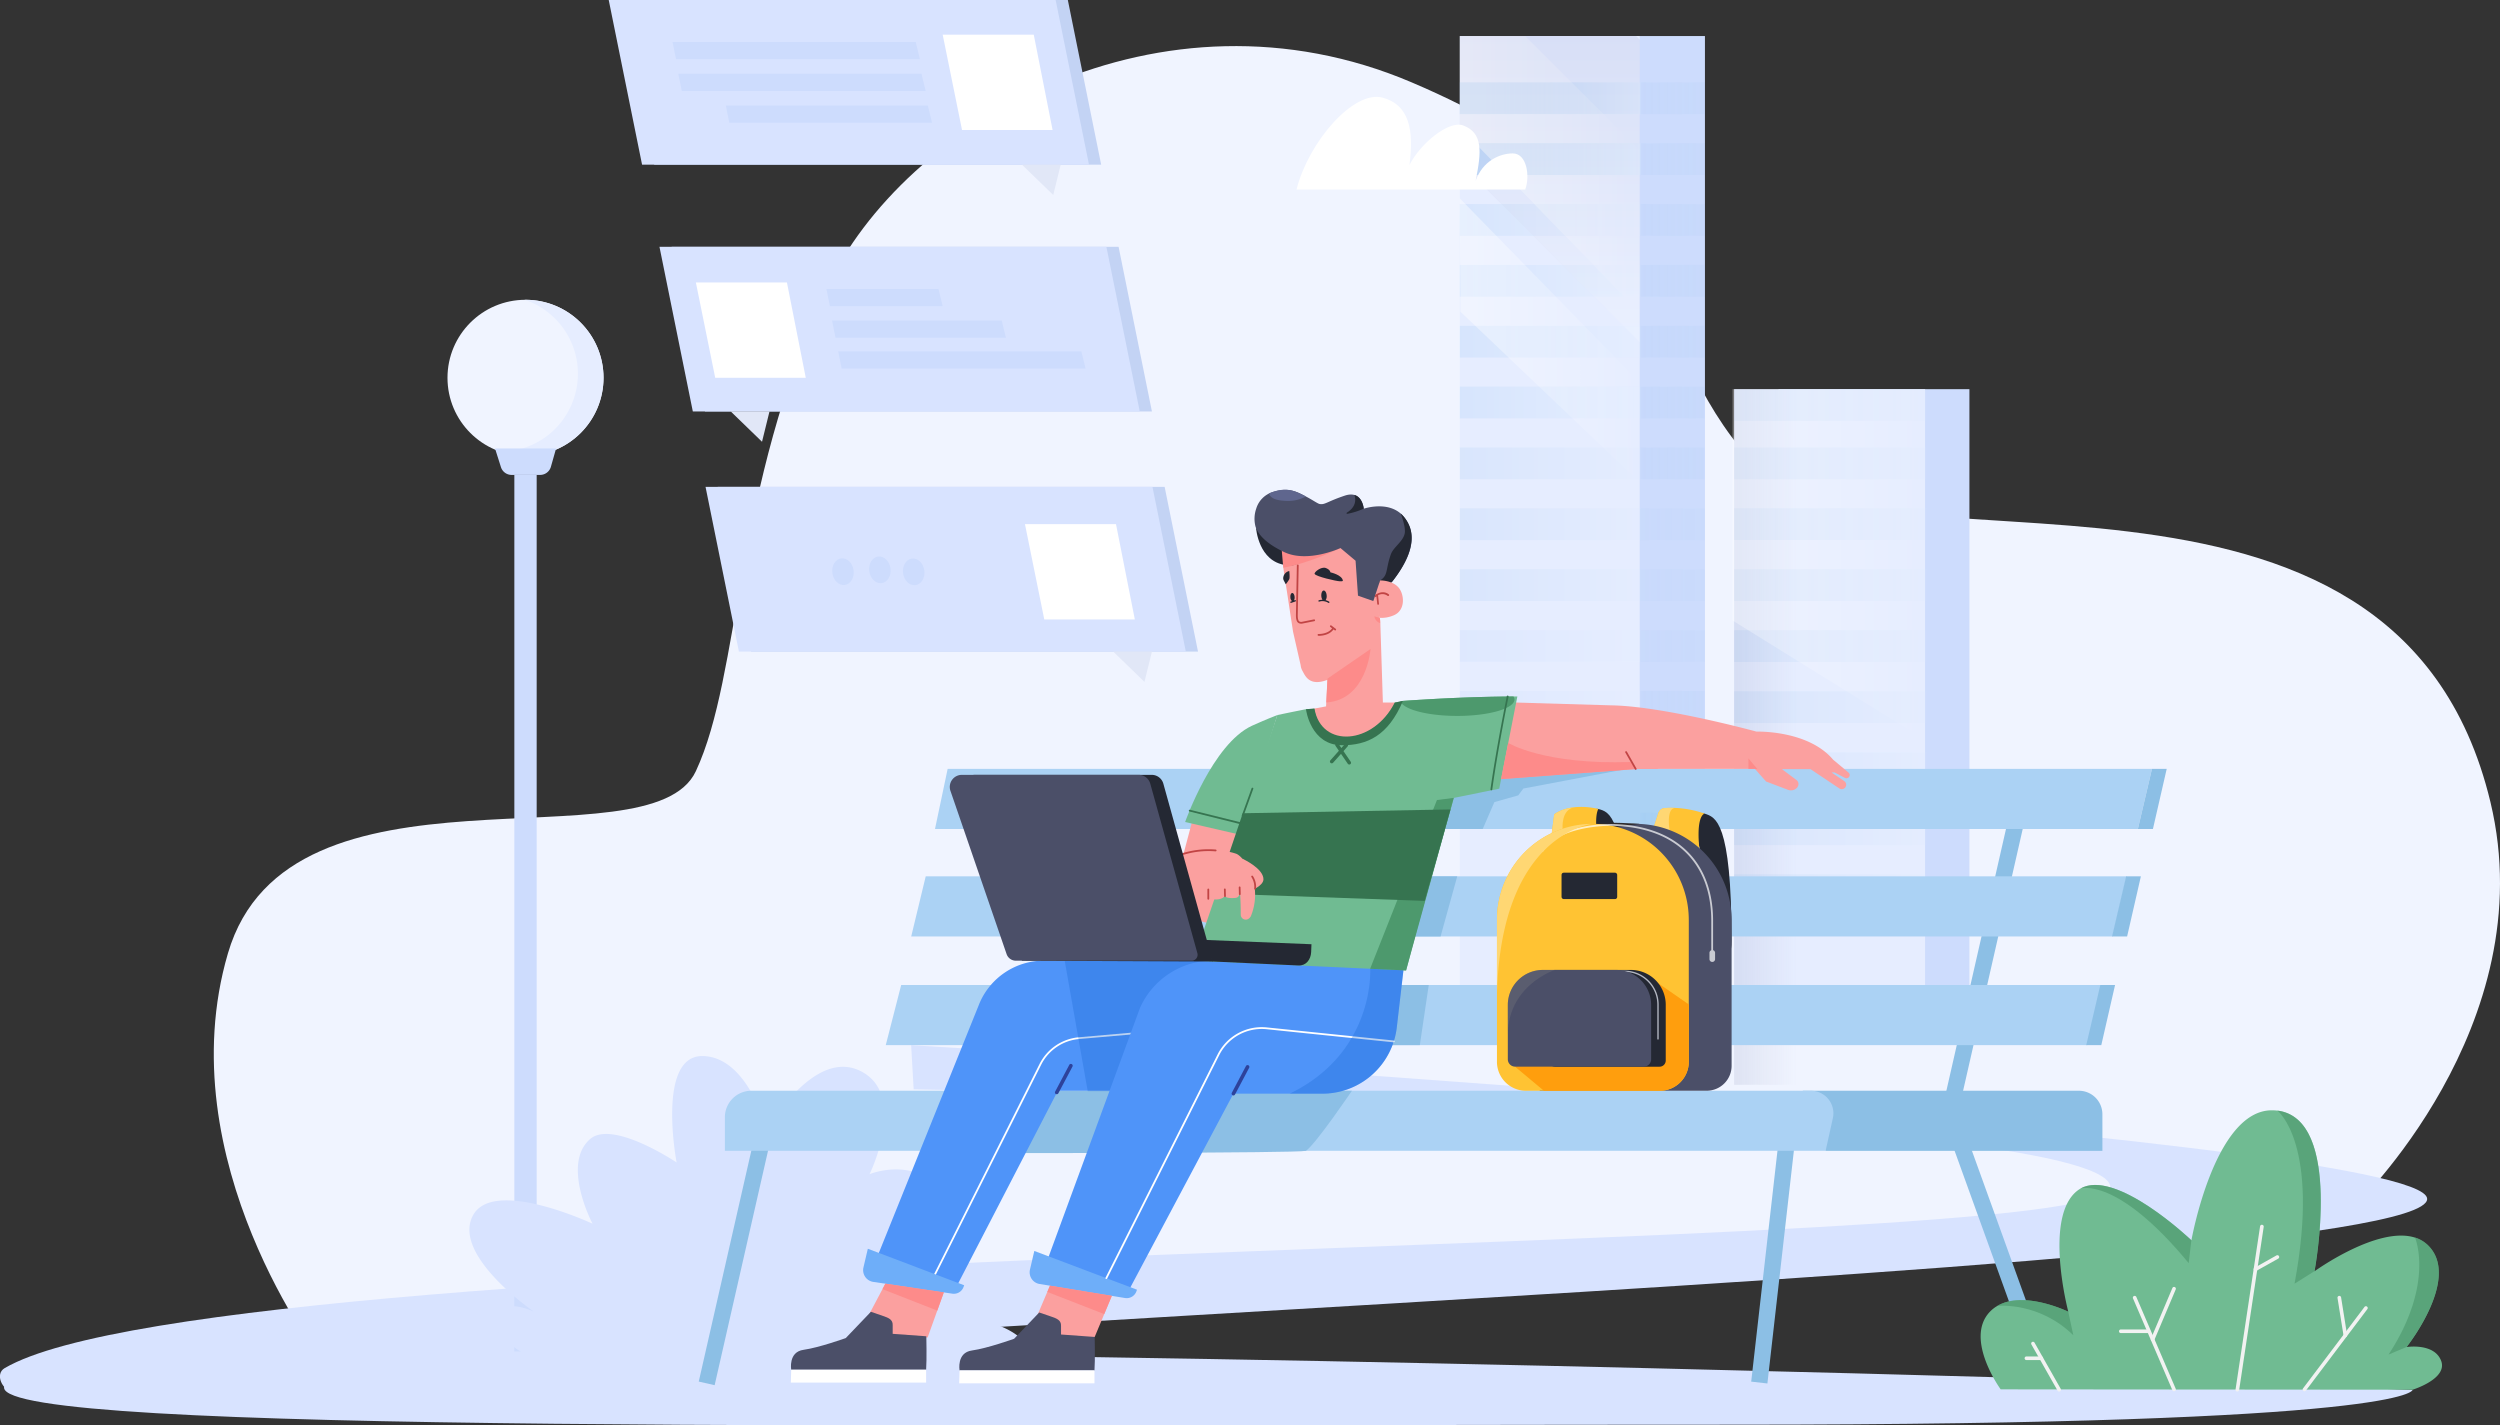 <svg xmlns="http://www.w3.org/2000/svg" xmlns:xlink="http://www.w3.org/1999/xlink" viewBox="0 0 1380.14 786.95">
  <rect x="0" y="0" width="1380.14" height="786.95" fill="#333333" stroke="none"/>
  <defs>
    <style>
      .cls-1 {
        isolation: isolate;
      }

      .cls-2 {
        fill: none;
        stroke: #b3b3b3;
        stroke-miterlimit: 10;
        stroke-width: 9px;
      }

      .cls-3, .cls-73 {
        fill: #f0f4ff;
      }

      .cls-4 {
        fill: #d8e3ff;
      }

      .cls-5 {
        fill: #cddcfd;
      }

      .cls-6 {
        fill: #e6edff;
      }

      .cls-10, .cls-11, .cls-12, .cls-13, .cls-14, .cls-15, .cls-16, .cls-17, .cls-18, .cls-19, .cls-20, .cls-67, .cls-7, .cls-8, .cls-9 {
        opacity: 0.4;
      }

      .cls-7 {
        fill: url(#linear-gradient);
      }

      .cls-10, .cls-11, .cls-12, .cls-13, .cls-14, .cls-18, .cls-19, .cls-67, .cls-8, .cls-9 {
        fill-opacity: 0.18;
      }

      .cls-8 {
        fill: url(#linear-gradient-2);
      }

      .cls-9 {
        fill: url(#linear-gradient-3);
      }

      .cls-10 {
        fill: url(#linear-gradient-4);
      }

      .cls-11 {
        fill: url(#linear-gradient-5);
      }

      .cls-12 {
        fill: url(#linear-gradient-6);
      }

      .cls-13 {
        fill: url(#linear-gradient-7);
      }

      .cls-14 {
        fill: url(#linear-gradient-8);
      }

      .cls-15, .cls-16, .cls-17 {
        fill-opacity: 0.11;
      }

      .cls-15 {
        fill: url(#linear-gradient-9);
      }

      .cls-16 {
        fill: url(#linear-gradient-10);
      }

      .cls-17 {
        fill: url(#linear-gradient-11);
      }

      .cls-18 {
        fill: url(#linear-gradient-12);
      }

      .cls-19 {
        fill: url(#linear-gradient-13);
      }

      .cls-20 {
        fill: url(#linear-gradient-14);
      }

      .cls-21, .cls-22, .cls-23, .cls-24 {
        opacity: 0.15;
      }

      .cls-21 {
        fill: url(#linear-gradient-15);
      }

      .cls-22 {
        fill: url(#linear-gradient-16);
      }

      .cls-23 {
        fill: url(#linear-gradient-17);
      }

      .cls-24 {
        fill: url(#linear-gradient-18);
      }

      .cls-25, .cls-26, .cls-27, .cls-31, .cls-32, .cls-33, .cls-34, .cls-35, .cls-36, .cls-38, .cls-39, .cls-40 {
        opacity: 0.12;
      }

      .cls-25 {
        fill: url(#linear-gradient-19);
      }

      .cls-26 {
        fill: url(#linear-gradient-20);
      }

      .cls-27 {
        fill: url(#linear-gradient-21);
      }

      .cls-28, .cls-29 {
        opacity: 0.08;
      }

      .cls-28 {
        fill: url(#linear-gradient-22);
      }

      .cls-29 {
        fill: url(#linear-gradient-23);
      }

      .cls-30 {
        opacity: 0.22;
        fill: url(#linear-gradient-24);
      }

      .cls-31 {
        fill: url(#linear-gradient-25);
      }

      .cls-32 {
        fill: url(#linear-gradient-26);
      }

      .cls-33 {
        fill: url(#linear-gradient-27);
      }

      .cls-34 {
        fill: url(#linear-gradient-28);
      }

      .cls-35 {
        fill: url(#linear-gradient-29);
      }

      .cls-36 {
        fill: url(#linear-gradient-30);
      }

      .cls-37 {
        opacity: 0.11;
        fill: url(#linear-gradient-31);
      }

      .cls-38 {
        fill: url(#linear-gradient-32);
      }

      .cls-39 {
        fill: url(#linear-gradient-33);
      }

      .cls-40 {
        fill: url(#linear-gradient-34);
      }

      .cls-41 {
        opacity: 0.57;
      }

      .cls-41, .cls-42, .cls-44, .cls-45, .cls-46 {
        mix-blend-mode: overlay;
      }

      .cls-42 {
        fill: url(#linear-gradient-35);
      }

      .cls-43 {
        opacity: 0.14;
        fill: url(#linear-gradient-36);
      }

      .cls-44 {
        opacity: 0.42;
      }

      .cls-45 {
        fill: url(#linear-gradient-37);
      }

      .cls-46 {
        opacity: 0.32;
        fill: url(#linear-gradient-38);
      }

      .cls-47, .cls-72 {
        fill: #fff;
      }

      .cls-48 {
        fill: #c3d3f4;
      }

      .cls-49 {
        fill: #e1e7f7;
      }

      .cls-50 {
        fill: #8cbfe5;
      }

      .cls-51 {
        fill: #fd8b8a;
      }

      .cls-52 {
        fill: #abd2f4;
      }

      .cls-53 {
        fill: #fba09f;
      }

      .cls-54 {
        fill: #4f94f9;
      }

      .cls-55 {
        fill: #1766cf;
        mix-blend-mode: multiply;
      }

      .cls-55, .cls-74 {
        opacity: 0.29;
      }

      .cls-56 {
        fill: #2d429b;
      }

      .cls-57 {
        fill: #4b4f68;
      }

      .cls-58 {
        fill: #70bb92;
      }

      .cls-59 {
        fill: #367450;
      }

      .cls-60, .cls-65 {
        fill: #4d996d;
      }

      .cls-61 {
        fill: #242833;
      }

      .cls-62 {
        fill: #6eaef9;
      }

      .cls-63 {
        fill: #5f668e;
      }

      .cls-64 {
        fill: #c14444;
      }

      .cls-65 {
        opacity: 0.65;
      }

      .cls-66 {
        fill: #f2f2f2;
      }

      .cls-67 {
        fill: url(#linear-gradient-39);
      }

      .cls-68 {
        fill: #ffc333;
      }

      .cls-69 {
        fill: #ffd773;
      }

      .cls-70 {
        fill: #2d2a2c;
      }

      .cls-71 {
        fill: #ff9e0d;
      }

      .cls-72, .cls-73 {
        opacity: 0.7;
      }

      .cls-74 {
        fill: gray;
      }
    </style>
    <linearGradient id="linear-gradient" x1="805.91" y1="54.23" x2="905.57" y2="54.23" gradientUnits="userSpaceOnUse">
      <stop offset="0" stop-color="#7ab3ed"/>
      <stop offset="1" stop-color="#dcedff"/>
    </linearGradient>
    <linearGradient id="linear-gradient-2" x1="905.57" y1="54.23" x2="941.22" y2="54.23" gradientUnits="userSpaceOnUse">
      <stop offset="0" stop-color="#7ab3ed"/>
      <stop offset="1" stop-color="#3d92d8" stop-opacity="0.5"/>
    </linearGradient>
    <linearGradient id="linear-gradient-3" x1="905.57" y1="87.83" x2="941.22" y2="87.83" xlink:href="#linear-gradient-2"/>
    <linearGradient id="linear-gradient-4" x1="905.57" y1="121.43" x2="941.22" y2="121.43" xlink:href="#linear-gradient-2"/>
    <linearGradient id="linear-gradient-5" x1="905.57" y1="155.03" x2="941.22" y2="155.03" xlink:href="#linear-gradient-2"/>
    <linearGradient id="linear-gradient-6" x1="905.57" y1="188.63" x2="941.22" y2="188.63" xlink:href="#linear-gradient-2"/>
    <linearGradient id="linear-gradient-7" x1="905.57" y1="222.22" x2="941.22" y2="222.22" xlink:href="#linear-gradient-2"/>
    <linearGradient id="linear-gradient-8" x1="905.57" y1="255.82" x2="941.22" y2="255.82" xlink:href="#linear-gradient-2"/>
    <linearGradient id="linear-gradient-9" x1="905.57" y1="289.42" x2="941.22" y2="289.42" xlink:href="#linear-gradient-2"/>
    <linearGradient id="linear-gradient-10" x1="905.57" y1="323.02" x2="941.22" y2="323.02" xlink:href="#linear-gradient-2"/>
    <linearGradient id="linear-gradient-11" x1="905.57" y1="356.62" x2="941.22" y2="356.62" xlink:href="#linear-gradient-2"/>
    <linearGradient id="linear-gradient-12" x1="905.57" y1="390.22" x2="941.22" y2="390.22" xlink:href="#linear-gradient-2"/>
    <linearGradient id="linear-gradient-13" x1="905.57" y1="423.81" x2="941.22" y2="423.81" xlink:href="#linear-gradient-2"/>
    <linearGradient id="linear-gradient-14" x1="805.91" y1="87.83" x2="905.57" y2="87.83" xlink:href="#linear-gradient"/>
    <linearGradient id="linear-gradient-15" x1="805.91" y1="121.43" x2="905.57" y2="121.43" xlink:href="#linear-gradient"/>
    <linearGradient id="linear-gradient-16" x1="805.91" y1="155.03" x2="905.57" y2="155.03" xlink:href="#linear-gradient"/>
    <linearGradient id="linear-gradient-17" x1="805.91" y1="188.63" x2="905.57" y2="188.63" xlink:href="#linear-gradient"/>
    <linearGradient id="linear-gradient-18" x1="805.91" y1="222.22" x2="905.57" y2="222.22" xlink:href="#linear-gradient"/>
    <linearGradient id="linear-gradient-19" x1="805.91" y1="255.82" x2="905.57" y2="255.82" xlink:href="#linear-gradient"/>
    <linearGradient id="linear-gradient-20" x1="805.91" y1="289.42" x2="905.57" y2="289.42" xlink:href="#linear-gradient"/>
    <linearGradient id="linear-gradient-21" x1="805.91" y1="323.02" x2="905.57" y2="323.02" xlink:href="#linear-gradient"/>
    <linearGradient id="linear-gradient-22" x1="805.91" y1="356.62" x2="905.57" y2="356.62" xlink:href="#linear-gradient"/>
    <linearGradient id="linear-gradient-23" x1="805.91" y1="390.22" x2="905.57" y2="390.22" xlink:href="#linear-gradient"/>
    <linearGradient id="linear-gradient-24" x1="805.91" y1="423.81" x2="905.57" y2="423.81" xlink:href="#linear-gradient"/>
    <linearGradient id="linear-gradient-25" x1="957.34" y1="223.61" x2="1063.58" y2="223.61" xlink:href="#linear-gradient"/>
    <linearGradient id="linear-gradient-26" x1="957.34" y1="255.82" x2="1063.58" y2="255.82" xlink:href="#linear-gradient"/>
    <linearGradient id="linear-gradient-27" x1="957.34" y1="289.34" x2="1063.58" y2="289.34" xlink:href="#linear-gradient"/>
    <linearGradient id="linear-gradient-28" x1="957.34" y1="323.02" x2="1063.58" y2="323.02" xlink:href="#linear-gradient"/>
    <linearGradient id="linear-gradient-29" x1="957.34" y1="356.7" x2="1063.58" y2="356.7" xlink:href="#linear-gradient"/>
    <linearGradient id="linear-gradient-30" x1="957.34" y1="390.38" x2="1063.58" y2="390.38" xlink:href="#linear-gradient"/>
    <linearGradient id="linear-gradient-31" x1="957.34" y1="406.85" x2="991.9" y2="406.85" gradientUnits="userSpaceOnUse">
      <stop offset="0" stop-color="#535d91"/>
      <stop offset="1" stop-color="#535d91" stop-opacity="0"/>
    </linearGradient>
    <linearGradient id="linear-gradient-32" x1="957.34" y1="424.07" x2="1063.58" y2="424.07" xlink:href="#linear-gradient"/>
    <linearGradient id="linear-gradient-33" x1="957.34" y1="457.75" x2="1063.58" y2="457.75" xlink:href="#linear-gradient"/>
    <linearGradient id="linear-gradient-34" x1="957.34" y1="491.43" x2="1063.58" y2="491.43" xlink:href="#linear-gradient"/>
    <linearGradient id="linear-gradient-35" x1="805.91" y1="97.42" x2="907.54" y2="97.42" gradientUnits="userSpaceOnUse">
      <stop offset="0" stop-color="#fff"/>
      <stop offset="1" stop-color="#fff" stop-opacity="0"/>
    </linearGradient>
    <linearGradient id="linear-gradient-36" x1="855.55" y1="22.85" x2="855.55" y2="182.43" gradientUnits="userSpaceOnUse">
      <stop offset="0" stop-color="#838bc5"/>
      <stop offset="1" stop-color="#fff"/>
    </linearGradient>
    <linearGradient id="linear-gradient-37" x1="805.84" y1="188.08" x2="905.57" y2="188.08" xlink:href="#linear-gradient-35"/>
    <linearGradient id="linear-gradient-38" x1="956.46" y1="311.65" x2="1062.7" y2="311.65" xlink:href="#linear-gradient-35"/>
    <linearGradient id="linear-gradient-39" x1="905.57" y1="457.41" x2="941.22" y2="457.41" xlink:href="#linear-gradient-2"/>
  </defs>
  <title>Chat</title>
  <g class="cls-1">
    <g id="Слой_2" data-name="Слой 2">
      <g id="Chat">
        <g id="Background">
          <line class="cls-2" x1="615.39" y1="466.1" x2="580.95" y2="617.41"/>
          <path class="cls-3" d="M177.71,751.19S92.27,640.86,125.83,526.3,359,479.69,384.16,425.72s20.56-154.94,72.07-266.2c42.48-91.77,184.66-173,323.06-114.06,154.79,65.89,123.88,138.35,187.87,209.41s355.26-30.72,407.71,187.94c29.66,123.67-75.57,223.77-75.57,223.77Z"/>
          <path class="cls-4" d="M195.86,767.21c-3.06-30,1144.07-61.61,1144.07-105.34C1339.93,626.61,503,577,503,577l1.39,24.34s660.64,11.56,660.64,54.13c0,39.49-1039.15,27.69-1162.49,99.83-5.57,3.26-1.3,12.51,5.1,13.38C48.88,774.31,198.5,793,195.86,767.21Z"/>
          <rect class="cls-5" x="283.95" y="262.18" width="12.32" height="483.9"/>
          <rect class="cls-5" x="981.83" y="214.84" width="105.4" height="348.36"/>
          <path class="cls-4" d="M2.23,766c0,26,491.74,20.51,955.11,20.51,375.68,0,374.55-19.25,374.55-19.25S2.23,722.29,2.23,766Z"/>
          <rect class="cls-5" x="841.93" y="19.9" width="99.29" height="540.2"/>
          <rect class="cls-6" x="805.9" y="19.89" width="99.3" height="540.21"/>
          <rect class="cls-7" x="805.91" y="45.46" width="99.67" height="17.54"/>
          <rect class="cls-8" x="905.57" y="45.46" width="35.65" height="17.54"/>
          <rect class="cls-9" x="905.57" y="79.06" width="35.65" height="17.54"/>
          <rect class="cls-10" x="905.57" y="112.66" width="35.65" height="17.54"/>
          <rect class="cls-11" x="905.57" y="146.26" width="35.65" height="17.54"/>
          <rect class="cls-12" x="905.57" y="179.85" width="35.65" height="17.54"/>
          <rect class="cls-13" x="905.57" y="213.45" width="35.65" height="17.54"/>
          <rect class="cls-14" x="905.57" y="247.05" width="35.65" height="17.54"/>
          <rect class="cls-15" x="905.57" y="280.65" width="35.65" height="17.54"/>
          <rect class="cls-16" x="905.57" y="314.25" width="35.65" height="17.54"/>
          <rect class="cls-17" x="905.57" y="347.85" width="35.65" height="17.54"/>
          <rect class="cls-18" x="905.57" y="381.45" width="35.65" height="17.54"/>
          <rect class="cls-19" x="905.57" y="415.04" width="35.65" height="17.54"/>
          <rect class="cls-20" x="805.91" y="79.06" width="99.67" height="17.54"/>
          <rect class="cls-21" x="805.91" y="112.66" width="99.67" height="17.54"/>
          <rect class="cls-22" x="805.91" y="146.26" width="99.67" height="17.54"/>
          <rect class="cls-23" x="805.91" y="179.85" width="99.67" height="17.54"/>
          <rect class="cls-24" x="805.91" y="213.45" width="99.67" height="17.54"/>
          <rect class="cls-25" x="805.91" y="247.05" width="99.67" height="17.54"/>
          <rect class="cls-26" x="805.91" y="280.65" width="99.67" height="17.54"/>
          <rect class="cls-27" x="805.91" y="314.25" width="99.67" height="17.54"/>
          <rect class="cls-28" x="805.91" y="347.85" width="99.67" height="17.54"/>
          <rect class="cls-29" x="805.91" y="381.45" width="99.67" height="17.54"/>
          <rect class="cls-30" x="805.91" y="415.04" width="99.67" height="17.54"/>
          <rect class="cls-6" x="957.34" y="214.84" width="105.4" height="348.36"/>
          <rect class="cls-31" x="957.34" y="214.84" width="106.24" height="17.54"/>
          <rect class="cls-32" x="957.34" y="247.05" width="106.24" height="17.54"/>
          <rect class="cls-33" x="957.34" y="280.57" width="106.24" height="17.54"/>
          <rect class="cls-34" x="957.34" y="314.25" width="106.24" height="17.54"/>
          <rect class="cls-35" x="957.34" y="347.93" width="106.24" height="17.54"/>
          <rect class="cls-36" x="957.34" y="381.61" width="106.24" height="17.54"/>
          <rect class="cls-37" x="957.34" y="214.84" width="34.56" height="384.03"/>
          <rect class="cls-38" x="957.34" y="415.3" width="106.24" height="17.54"/>
          <rect class="cls-39" x="957.34" y="448.98" width="106.24" height="17.54"/>
          <rect class="cls-40" x="957.34" y="482.66" width="106.24" height="17.54"/>
          <path class="cls-4" d="M289.13,747.19S268.9,735.83,273.75,726s21-1.87,21-1.87-45.91-31.47-33.49-53.44c11.61-20.54,65.85,4.87,65.85,4.87s-17.34-32.86-1.33-46.74c12.43-10.77,47.74,12.92,47.74,12.92S362.25,582.34,388.13,583c25.06.62,35.25,41,35.25,41S449,578.07,475.2,591.35s4.85,56.86,4.85,56.86,31.35-13.05,46.22,19.07a73.1,73.1,0,0,1,5.7,42s15.21-2.24,18.58,5.81-11.73,13-11.73,13,30.25,5.28,30.25,22.12Z"/>
          <circle class="cls-3" cx="290.11" cy="208.57" r="43.07"/>
          <path class="cls-6" d="M333.18,208.57a43.1,43.1,0,0,1-56.75,40.84,43.07,43.07,0,0,0,13.24-83.9h.44A43.07,43.07,0,0,1,333.18,208.57Z"/>
          <g class="cls-41">
            <polygon class="cls-42" points="841.93 19.9 905.57 83.21 907.54 174.95 805.91 70.37 805.91 19.9 841.93 19.9"/>
          </g>
          <polygon class="cls-43" points="905.2 21.84 905.2 188.96 805.9 89.66 805.9 19.89 903.25 19.89 905.2 21.84"/>
          <g class="cls-44">
            <polygon class="cls-45" points="805.84 109.48 905.17 211.1 905.57 266.69 806.26 172.08 805.84 109.48"/>
          </g>
          <polygon class="cls-46" points="956.46 214.84 1062.7 214.84 1062.7 408.47 956.46 342.54 956.46 214.84"/>
          <path class="cls-5" d="M298.13,262.18h-15.7a6.18,6.18,0,0,1-5.89-4.32l-3.27-10.3H307l-2.87,10.12A6.19,6.19,0,0,1,298.13,262.18Z"/>
          <path class="cls-47" d="M835.14,84.69c-7,0-16.61,4-20.56,15.26v0h0c3.38-16.28,4.12-26.6-6.84-30.7-7.82-2.94-23.51,9.78-29.66,21.86,2.63-19.53-.24-33.27-14.76-37.2-16-4.33-40.85,24.28-47.58,50.72H842C844.72,97.45,843,84.69,835.14,84.69Z"/>
        </g>
        <g id="Messages">
          <polygon class="cls-48" points="661.37 359.71 414.64 359.71 396.23 268.79 642.95 268.79 661.37 359.71"/>
          <polygon class="cls-4" points="654.64 359.71 407.92 359.71 389.5 268.79 636.23 268.79 654.64 359.71"/>
          <ellipse class="cls-5" cx="465.37" cy="315.6" rx="5.91" ry="7.4" transform="translate(-39.09 67.22) rotate(-7.93)"/>
          <ellipse class="cls-5" cx="485.31" cy="315.7" rx="5.91" ry="7.4" transform="matrix(0.99, -0.14, 0.14, 0.99, -38.91, 69.98)"/>
          <ellipse class="cls-5" cx="504.41" cy="315.7" rx="5.91" ry="7.4" transform="translate(-38.73 72.61) rotate(-7.93)"/>
          <polygon class="cls-49" points="635.93 359.71 631.81 376.43 614.56 359.71 635.93 359.71"/>
          <polygon class="cls-48" points="635.93 227.16 389.2 227.16 370.79 136.24 617.52 136.24 635.93 227.16"/>
          <polygon class="cls-4" points="629.21 227.16 382.48 227.16 364.06 136.24 610.79 136.24 629.21 227.16"/>
          <polygon class="cls-49" points="424.8 227.16 420.68 243.88 403.43 227.16 424.8 227.16"/>
          <polygon class="cls-48" points="607.91 90.92 361.19 90.92 342.77 0 589.5 0 607.91 90.92"/>
          <polygon class="cls-4" points="601.19 90.92 354.46 90.92 336.05 0 582.77 0 601.19 90.92"/>
          <polygon class="cls-49" points="585.56 90.92 581.45 107.64 564.19 90.92 585.56 90.92"/>
          <polygon class="cls-5" points="456.23 159.51 458.15 169.02 520.42 169.02 518.09 159.51 456.23 159.51"/>
          <polygon class="cls-5" points="459.32 176.95 461.25 186.45 555.33 186.45 553 176.95 459.32 176.95"/>
          <polygon class="cls-5" points="462.72 193.94 464.64 203.45 599.3 203.45 596.96 193.94 462.72 193.94"/>
          <polygon class="cls-5" points="400.69 58.25 402.61 67.75 514.54 67.75 512.21 58.25 400.69 58.25"/>
          <polygon class="cls-5" points="374.45 40.71 376.38 50.21 511.04 50.21 508.7 40.71 374.45 40.71"/>
          <polygon class="cls-5" points="371.27 23.17 373.2 32.67 507.85 32.67 505.52 23.17 371.27 23.17"/>
          <polygon class="cls-47" points="434.43 155.94 384.16 155.94 394.84 208.57 444.83 208.57 434.43 155.94"/>
          <polygon class="cls-47" points="616.09 289.34 565.83 289.34 576.5 341.97 626.49 341.97 616.09 289.34"/>
          <polygon class="cls-47" points="570.69 19.15 520.42 19.15 531.1 71.78 581.09 71.78 570.69 19.15"/>
        </g>
        <g id="Persona">
          <rect class="cls-50" x="1006.25" y="527.71" width="177.49" height="9" transform="translate(332.97 1481.73) rotate(-77.17)"/>
          <path class="cls-50" d="M1160.65,635.34H1007.83l-12.58-33.19h152.39a13,13,0,0,1,13,13Z"/>
          <path class="cls-51" d="M900.77,420.58s11.29-.34,14.8,3.88h-12.3Z"/>
          <rect class="cls-50" x="332.32" y="686.7" width="148.62" height="9" transform="translate(-357.6 934.24) rotate(-77.17)"/>
          <line class="cls-50" x1="571.33" y1="615.82" x2="539.16" y2="757.17"/>
          <rect class="cls-50" x="906.76" y="686.51" width="145.47" height="9" transform="translate(182.16 1586.09) rotate(-83.51)"/>
          <path class="cls-52" d="M1011.84,617.31l-4,18H400.18V616.76a14.62,14.62,0,0,1,14.62-14.61H999.68A12.46,12.46,0,0,1,1011.84,617.31Z"/>
          <polygon class="cls-52" points="1160.03 543.79 1152.25 576.99 488.98 576.99 497.5 543.79 1160.03 543.79"/>
          <path class="cls-50" d="M719.41,602.15h26.93s-20,29.54-25.42,33.19c-5.29,1.24-162.3,1.24-162.3,1.24l12.71-34.43Z"/>
          <polygon class="cls-50" points="788.75 543.79 783.82 576.99 656.03 576.99 656.43 573.9 679.77 543.79 788.75 543.79"/>
          <polygon class="cls-52" points="1174.1 483.78 1166.32 516.97 503.04 516.97 511.05 483.78 1174.1 483.78"/>
          <polygon class="cls-50" points="804.48 483.78 795.28 516.97 699.66 516.97 725.4 483.78 804.48 483.78"/>
          <polygon class="cls-52" points="1188.01 424.45 1180.23 457.64 516.17 457.64 523.16 424.45 1188.01 424.45"/>
          <polygon class="cls-50" points="897.82 424.55 840.98 435.32 838.16 439.09 824.98 442.81 818.55 457.64 748.82 457.64 770.65 424.45 897.82 424.55"/>
          <polygon class="cls-53" points="524.35 704.2 512.11 738.34 473.06 738.34 491.13 704.2 524.35 704.2"/>
          <polygon class="cls-53" points="618.46 704.2 604.33 738.07 566.71 740.14 581.46 705.48 618.46 704.2"/>
          <polyline class="cls-53" points="659.89 446.85 644.68 504.06 680.92 513.09 704.46 444.66 659.89 446.85"/>
          <path class="cls-54" d="M671.82,530.32H576.3a38.63,38.63,0,0,0-35.48,23.35L479.29,706.26l47.07,7.27L584,602.15H616.3Z"/>
          <path class="cls-47" d="M516.17,704a.46.46,0,0,1-.23-.05.5.5,0,0,1-.22-.67l58.12-115.81a27,27,0,0,1,21.87-14.85l68.87-6.06a.5.5,0,0,1,.09,1L595.8,573.6a25.93,25.93,0,0,0-21.06,14.3L516.61,703.71A.49.49,0,0,1,516.17,704Z"/>
          <polygon class="cls-55" points="587.77 530.35 666.97 530.4 650.38 602.4 600.48 602.4 587.77 530.35"/>
          <path class="cls-54" d="M698.05,530.32H669.58a44,44,0,0,0-40.27,26.19l-55.7,151.67,47.73,7.6,59.57-112H730a41.39,41.39,0,0,0,41.11-36.6l.89-7.67h0l2.78-23.81.62-5.35Z"/>
          <path class="cls-56" d="M680.92,604.76a1,1,0,0,1-.89-1.47l7.81-14.77a1,1,0,0,1,1.77.94l-7.81,14.76A1,1,0,0,1,680.92,604.76Z"/>
          <path class="cls-56" d="M583.39,604.08a1,1,0,0,1-.47-.11,1,1,0,0,1-.41-1.36l7.8-14.76a1,1,0,0,1,1.77.93l-7.81,14.77A1,1,0,0,1,583.39,604.08Z"/>
          <path class="cls-57" d="M604.33,738.07s.29,13-.12,18.47H529.73s-1.72-9.82,6.83-11,23.29-6.47,23.29-6.47l13.86-14.51,6.72,2.3c2.7.93,5.48,1.89,5.32,5.06v4.8Z"/>
          <path class="cls-57" d="M511.39,737.7s.29,13-.11,18.47H436.79s-1.72-9.82,6.83-11,23.29-6.48,23.29-6.48l13.87-14.51,6.71,2.31c2.71.93,5.48,1.88,5.32,5.06v4.8Z"/>
          <path class="cls-53" d="M968.78,424.45l6.21,7,12.1,4.58a4.54,4.54,0,0,0,5.13-1.36l0-.06a2.78,2.78,0,0,0-.48-4l-8-6H999.5l16,10.71a2.44,2.44,0,0,0,2.67-4.08l-7.05-4.78h1.71l5.72,3a1.74,1.74,0,0,0,1.57,0h0a1.76,1.76,0,0,0,.39-2.94c-2.16-1.82-5.61-4.71-8.51-7.11-13.84-16.48-42.34-15.52-42.34-15.52h0s-51.35-14.07-80.26-14.5l-85.35-2.5-3.18,45.28L903,424.55l0-.1"/>
          <path class="cls-53" d="M759.06,329.07c-1.51-6.63-9-38.33-9-38.33l-20,5.28-22.84,6,1.22,11.36,5.39,35.36,4.21,18.52a7.84,7.84,0,0,0,1,3.12c1.34,2.28,3.45,8.68,13.35,5.09.12-.05.27-.09.4-.13l-.73,14.58.13.05-.18,0-7.3,1.36,1.43,16.81,31.07-1.25,17.11-19.06h-11l.11-.07-1.37-42.42c0-.08,0-.16,0-.24l-.05-1.65,0,0c-.07-.78-.18-1.59-.32-2.43Z"/>
          <path class="cls-58" d="M705.17,394.73s-8.23,3.24-14,5.92c-21.76,10-36.91,53.15-36.91,53.15l30.31,7Z"/>
          <path class="cls-59" d="M688.32,455.85h-.12L656.68,448a.5.5,0,0,1-.37-.61.51.51,0,0,1,.61-.36l31.52,7.82a.5.5,0,0,1,.37.6A.5.5,0,0,1,688.32,455.85Z"/>
          <path class="cls-58" d="M837.67,384.48l-10,50.92-25.07,5.09s-18.47,64.78-26.34,95.25L658.8,530.32l46.38-135.59,8.53-1.76,7.27-1.46,4.66-.31c3.1,23.83,33.12,19.64,44.36-3.33l3.11-.64,1.39-.29s30.88-2.35,61-2.45Z"/>
          <path class="cls-60" d="M836.08,386.15c0,5-14.15,9.08-31.6,9.08-16.18,0-29.52-3.49-31.37-8l1.39-.29s30.88-2.35,61-2.45A3,3,0,0,1,836.08,386.15Z"/>
          <path class="cls-59" d="M745.68,420.53l-4-5.86L744,412a1,1,0,0,0-1.49-1.33l-2,2.27-1.57-2.3a1,1,0,0,0-1.39-.26,1,1,0,0,0-.26,1.39l1.85,2.7-4.72,5.31a1,1,0,0,0,1.49,1.33l4.4-4.94,3.74,5.46a1,1,0,0,0,.83.43,1,1,0,0,0,.56-.17A1,1,0,0,0,745.68,420.53Z"/>
          <polygon class="cls-47" points="604.21 756.54 604.21 763.66 529.52 763.66 529.73 756.54 604.21 756.54"/>
          <polygon class="cls-47" points="511.27 756.17 511.27 763.28 436.58 763.28 436.79 756.17 511.27 756.17"/>
          <path class="cls-59" d="M686,450.81a.51.51,0,0,1-.17,0,.5.5,0,0,1-.3-.64l5.41-15a.5.5,0,0,1,.94.34l-5.41,15A.5.5,0,0,1,686,450.81Z"/>
          <path class="cls-61" d="M716.8,533l-47.54-2.21-4.65-11.92L724,521.27l-.17,4.35C723.62,529.79,721,533.2,716.8,533Z"/>
          <polygon class="cls-60" points="802.55 440.49 793.28 441.65 756.38 534.83 776.21 535.74 802.55 440.49"/>
          <polygon class="cls-59" points="800.75 446.85 686.08 448.96 671.05 493.24 786.54 497.34 800.75 446.85"/>
          <path class="cls-59" d="M823.32,436.29h-.07a.49.49,0,0,1-.43-.56c3.3-23.42,9-51.06,9-51.34a.51.51,0,0,1,.59-.39.5.5,0,0,1,.39.59c-.06.28-5.74,27.9-9,51.28A.5.5,0,0,1,823.32,436.29Z"/>
          <path class="cls-62" d="M621.07,716.58l-47.14-7.74a6.54,6.54,0,0,1-5.32-8L571,690.6,627.69,712l-.37,1A5.69,5.69,0,0,1,621.07,716.58Z"/>
          <path class="cls-62" d="M525.7,714.17,482,707.67a6.56,6.56,0,0,1-5.32-8l2.41-10.29,53.19,20.16-.37,1A5.68,5.68,0,0,1,525.7,714.17Z"/>
          <path class="cls-47" d="M610.76,706.1a.49.49,0,0,1-.23-.06.5.5,0,0,1-.22-.67L672.22,582a27.28,27.28,0,0,1,27-14.82l70.21,7.24a.5.5,0,0,1,.44.55.49.49,0,0,1-.54.45l-70.21-7.25a26.27,26.27,0,0,0-26,14.28L611.21,705.82A.5.5,0,0,1,610.76,706.1Z"/>
          <path class="cls-59" d="M774.5,386.94c-8.22,19.38-19.8,24.48-33.61,24.48-17.22,0-19.9-19.36-19.91-19.91l4.66-.31c3.87,22.09,32.53,20,44.36-3.33Z"/>
          <path class="cls-51" d="M756.61,358.28s-2,28.1-24.41,29.52l.67-13.18Z"/>
          <path class="cls-61" d="M693.42,291.55s1.28,18.52,16.47,20.41c16.19,2,1.07-15.35,1.07-15.35Z"/>
          <path class="cls-51" d="M758.72,340.26a4.65,4.65,0,0,0,3.17,3.73l0-1.75-.17-1.14Z"/>
          <path class="cls-51" d="M740,302.55s-17,8.35-31.5,10.85l-.35-3.2-.61-7.1Z"/>
          <path class="cls-57" d="M693.11,290.7c1.47,4.41,5.81,9.35,15.9,14.11,13,6.12,31-2.26,31-2.26l8.34,7,1.34,19.29,8.5,3a90.69,90.69,0,0,0,9.78-10.15h0c6.71-8.14,13.86-19.83,10.48-30a18.71,18.71,0,0,0-4.39-7.44c-8-8-21.19-3.41-21.19-3.41s-.83-10.43-10.48-7.22-11,5.18-13.87,4.61c-1.14-.22-3.81-2.19-7.58-4.14-5.58-2.88-9.86-5.24-18.62-2.36a13.71,13.71,0,0,0-8.82,9.08A17.16,17.16,0,0,0,693.11,290.7Z"/>
          <path class="cls-61" d="M725.75,316.82c-.4-.93,3.63-4.17,6.13-3.26s2.58,2.4,2.58,2.4,6.46,1.41,6.87,4.57c0,0,.36.45-1.64.38S726.36,318.26,725.75,316.82Z"/>
          <path class="cls-61" d="M733.73,332.13a7.25,7.25,0,0,0-1.92-.82,3.89,3.89,0,0,0,.59-2.53c-.1-1.59-.84-2.84-1.66-2.78s-1.4,1.38-1.3,3a4.32,4.32,0,0,0,.63,2.11,6,6,0,0,0-2,.3.38.38,0,0,0-.22.49.38.38,0,0,0,.49.21,6.09,6.09,0,0,1,5,.7.36.36,0,0,0,.2.06.4.4,0,0,0,.32-.18A.38.38,0,0,0,733.73,332.13Z"/>
          <path class="cls-61" d="M778.27,290.8a19.12,19.12,0,0,0-5-7.31s2.92,7.4,2.21,11c-.87,4.43-6.19,7.54-7.6,11.4-3.1,8.52-1.33,11.6-6,14.55l-.51,1.55c1.72.41,6.57-.33,6.57-.33l.67-.57C775.11,312.76,781.93,300.87,778.27,290.8Z"/>
          <path class="cls-53" d="M761.69,341.09a17,17,0,0,0,7.4-1.27c7.19-2.68,6.27-12.22,2.61-15.89s-9.81-3.5-9.81-3.5l-3.73,11.38Z"/>
          <path class="cls-61" d="M747.65,273.22s2.65,5.61-4.1,9.79a.35.35,0,0,0,.24.65,39.19,39.19,0,0,0,9.06-2.86S752.31,274.47,747.65,273.22Z"/>
          <path class="cls-63" d="M700.48,272.43c1,2.73,4.16,4,10.29,4.11a19.92,19.92,0,0,0,10.15-2.49C715,271,710,268.38,700.48,272.43Z"/>
          <path class="cls-64" d="M718.35,344.29a2.55,2.55,0,0,1-1.87-.64c-.72-.7-1.05-2-1.05-4l.51-27.51a.55.55,0,0,1,.51-.49.49.49,0,0,1,.49.51l-.51,27.5c0,1.72.24,2.8.74,3.29a1.81,1.81,0,0,0,1.4.36l6.81-1.36a.5.5,0,0,1,.59.39.49.49,0,0,1-.39.59l-6.89,1.37Z"/>
          <path class="cls-61" d="M715.37,331.53a.38.38,0,0,0-.48-.24l-.57.2a3.33,3.33,0,0,0,.38-1.89c-.08-1.27-.68-2.27-1.33-2.23s-1.12,1.11-1,2.38a2.73,2.73,0,0,0,.91,2.1l-.72.25a.37.37,0,0,0-.24.47.38.38,0,0,0,.36.26l.12,0,2.37-.8A.38.38,0,0,0,715.37,331.53Z"/>
          <path class="cls-61" d="M711.75,315.24s.41,3.58,0,4.52a18.54,18.54,0,0,1-1.94,2.79l-1.1-2.11a2.73,2.73,0,0,1-.23-1.9A4.15,4.15,0,0,1,711.75,315.24Z"/>
          <path class="cls-53" d="M644.11,474.07s23-8.22,38.56-2.67c5.14,2.46,14.67,17.9,7.84,34.48a5.07,5.07,0,0,1-1,1.15,2.75,2.75,0,0,1-4.54-2.1c0-3.8-.11-11.72-.85-14.36,0,0,1.27,4.82-2.08,5.12-5.41.48-5.8-1-5.8-1s-1.31,1.75-4.69,1.87a29.46,29.46,0,0,1-4.54-.42s-11,3.81-13.27-1.8Z"/>
          <path class="cls-64" d="M651.72,472.38a.52.52,0,0,1-.48-.33.51.51,0,0,1,.31-.64A48.55,48.55,0,0,1,671.16,469a.5.5,0,1,1-.12,1,47.59,47.59,0,0,0-19.16,2.37Z"/>
          <path class="cls-53" d="M685.89,474.07s11.55,5.22,11.61,11.31c0,3.75-7.19,6.37-7.19,6.37L685,479.61Z"/>
          <path class="cls-64" d="M692.89,491.07h-.08a.5.5,0,0,1-.42-.57,9.89,9.89,0,0,0-1.56-6.35.5.5,0,0,1,.84-.54,10.75,10.75,0,0,1,1.71,7A.5.5,0,0,1,692.89,491.07Z"/>
          <path class="cls-61" d="M669.53,530.81l-105.36-.46L531.92,436.6a6.67,6.67,0,0,1,6.31-8.84h97.58a6.67,6.67,0,0,1,6.43,4.89Z"/>
          <path class="cls-57" d="M657.86,530.35H560.79a5.39,5.39,0,0,1-5.09-3.63l-31-90.12a6.67,6.67,0,0,1,6.31-8.84h97.58a6.68,6.68,0,0,1,6.43,4.89l26,93.55A3.27,3.27,0,0,1,657.86,530.35Z"/>
          <path class="cls-51" d="M832.6,410.13s19.68,12.19,67.72,10.53l2.51,3.92-74.17,5.55Z"/>
          <g>
            <line class="cls-64" x1="902.97" y1="424.45" x2="897.67" y2="415.14"/>
            <path class="cls-64" d="M903,425a.5.5,0,0,1-.43-.25l-5.31-9.31a.5.5,0,0,1,.19-.68.51.51,0,0,1,.68.19l5.31,9.3a.5.5,0,0,1-.19.68A.47.47,0,0,1,903,425Z"/>
          </g>
          <polygon class="cls-51" points="487.17 711.68 517.42 723.53 521.03 713.47 488.76 708.67 487.17 711.68"/>
          <polygon class="cls-51" points="578.17 713.22 609.59 725.46 613.79 715.38 579.63 709.78 578.17 713.22"/>
          <path class="cls-51" d="M970.15,424.46s-3.25-3.66-4.92-5.8v5.79Z"/>
          <polygon class="cls-50" points="1188.01 424.45 1196.15 424.45 1188.54 457.64 1180.23 457.64 1188.01 424.45"/>
          <polygon class="cls-50" points="1173.75 483.78 1181.89 483.78 1174.29 516.97 1165.97 516.97 1173.75 483.78"/>
          <polygon class="cls-50" points="1159.49 543.79 1167.63 543.79 1160.03 576.99 1151.71 576.99 1159.49 543.79"/>
          <path class="cls-64" d="M676.28,495.22a.51.51,0,0,1-.5-.49l-.1-3.72a.49.49,0,0,1,.48-.51h0a.5.5,0,0,1,.5.48l.1,3.72a.51.51,0,0,1-.49.52Z"/>
          <path class="cls-64" d="M684.45,494.11a.5.5,0,0,1-.5-.48l-.09-3.73a.5.5,0,0,1,.48-.51h0a.51.51,0,0,1,.5.49l.09,3.72a.5.5,0,0,1-.48.51Z"/>
          <path class="cls-64" d="M667.05,496.67a.5.5,0,0,1-.5-.5v-5.12a.5.5,0,1,1,1,0v5.12A.5.5,0,0,1,667.05,496.67Z"/>
          <path class="cls-64" d="M737.43,347.15,735,345.31a.5.5,0,1,0-.6.8l1,.76C733,350.19,728,350,727.91,350a.49.49,0,0,0-.52.47.51.51,0,0,0,.48.53h.3c1.2,0,5.64-.24,8-3.53l.63.48a.5.5,0,0,0,.7-.1A.5.5,0,0,0,737.43,347.15Z"/>
          <rect class="cls-50" x="1099.98" y="617.47" width="9" height="149.72" transform="translate(-169.49 416.27) rotate(-19.85)"/>
          <path class="cls-55" d="M774.75,535.67,772,559.48h0l-.89,7.67A41.39,41.39,0,0,1,730,603.76h-18c47.25-22.92,44.45-68.93,44.45-68.93Z"/>
          <path class="cls-64" d="M766.7,328.11c-3.07-2.35-6.26-.53-7.42.28l-.37,1.14a.49.49,0,0,0,.59,0s.16-.14.36-.29l.47,4.19a.49.49,0,0,0,.5.44h0a.5.5,0,0,0,.44-.55l-.51-4.67a4.71,4.71,0,0,1,5.28.3.51.51,0,0,0,.7-.1A.5.5,0,0,0,766.7,328.11Z"/>
        </g>
        <g id="Plant">
          <path class="cls-58" d="M1331.89,767.2,1104.48,767s-20.24-27.88-5.94-42.85a18.4,18.4,0,0,1,4-3.15c14.76-8.83,39.28,3.15,39.28,3.15s-13.92-52.6,5.23-67a13.33,13.33,0,0,1,1.36-.9c19.6-11.44,61.37,28.47,61.37,28.47s12.77-71.7,44.32-71.77a24.73,24.73,0,0,1,3.16.19c36.45,4.48,20.48,88.68,20.48,88.68s34.79-25.18,55.43-18.61a17.86,17.86,0,0,1,7.3,4.36c17.86,17.65-10.46,54.27-11.83,56l0,.06s15.21-2.38,19,7.6S1331.89,767.2,1331.89,767.2Z"/>
          <path class="cls-65" d="M1144.6,737.15c-18.9-18.47-41.29-16.29-42.09-16.2,14.76-8.83,39.28,3.15,39.28,3.15Z"/>
          <path class="cls-66" d="M1235.13,768.21H1235a1,1,0,0,1-.85-1.14L1247.69,677a1,1,0,1,1,2,.3l-13.55,90.05A1,1,0,0,1,1235.13,768.21Z"/>
          <path class="cls-66" d="M1200.2,768.06a1,1,0,0,1-.92-.6l-21.74-50.66a1,1,0,1,1,1.84-.79l21.74,50.66a1,1,0,0,1-.52,1.31A1,1,0,0,1,1200.2,768.06Z"/>
          <path class="cls-66" d="M1272.2,768.06a1,1,0,0,1-.6-.2,1,1,0,0,1-.19-1.4l33.86-44.88a1,1,0,1,1,1.59,1.2L1273,767.66A1,1,0,0,1,1272.2,768.06Z"/>
          <path class="cls-66" d="M1294.76,738.16a1,1,0,0,1-1-.85l-3.32-20.75a1,1,0,0,1,.83-1.15,1,1,0,0,1,1.15.83l3.31,20.76a1,1,0,0,1-.83,1.14Z"/>
          <path class="cls-66" d="M1245.13,701.72a1,1,0,0,1-.87-.51,1,1,0,0,1,.39-1.36l12.09-6.78a1,1,0,0,1,1,1.75l-12.1,6.77A1,1,0,0,1,1245.13,701.72Z"/>
          <path class="cls-66" d="M1186.11,735.94h-15.3a1,1,0,0,1,0-2h15.3a1,1,0,0,1,0,2Z"/>
          <path class="cls-66" d="M1188.35,740.45a.91.91,0,0,1-.39-.08,1,1,0,0,1-.53-1.31l11.85-28a1,1,0,0,1,1.31-.53,1,1,0,0,1,.53,1.31l-11.84,28A1,1,0,0,1,1188.35,740.45Z"/>
          <path class="cls-66" d="M1136.76,768.21a1,1,0,0,1-.87-.51l-14.44-25.48a1,1,0,0,1,.37-1.36,1,1,0,0,1,1.37.38l14.44,25.47a1,1,0,0,1-.38,1.37A1.05,1.05,0,0,1,1136.76,768.21Z"/>
          <path class="cls-66" d="M1126.92,750.84h-8.22a1,1,0,0,1,0-2h8.22a1,1,0,0,1,0,2Z"/>
          <path class="cls-65" d="M1277.71,701.76l-11,6.92c14.45-77.47-9.51-95.6-9.51-95.6C1293.68,617.56,1277.71,701.76,1277.71,701.76Z"/>
          <path class="cls-65" d="M1328.61,743.53l0,.06-10,4.21c25.66-39.29,14.58-64.65,14.58-64.65h0a17.86,17.86,0,0,1,7.3,4.36C1358.3,705.16,1330,741.78,1328.61,743.53Z"/>
          <path class="cls-65" d="M1208.29,697.33c-39.93-48.36-59.91-41.13-59.91-41.13h0c19.6-11.44,61.37,28.47,61.37,28.47Z"/>
        </g>
        <g id="Backpack">
          <rect class="cls-67" x="905.57" y="448.64" width="35.65" height="17.54"/>
          <path class="cls-61" d="M941.1,449.18c5.73,2,14.82,3.39,14.82,70.25,0,27.61-20.07-61.61-20.07-61.61S935.38,447.17,941.1,449.18Z"/>
          <path class="cls-61" d="M882.41,446.61c5.86,1.59,15.07,3.41,15.07,70.27,0,27.61-20.06-61.61-20.06-61.61S878,445.43,882.41,446.61Z"/>
          <path class="cls-68" d="M939.07,475.74l-26.58-17.61.46-1.42,2.52-7.78a4.08,4.08,0,0,1,3.6-2.83,48.74,48.74,0,0,1,5.63-.09,57,57,0,0,1,16.4,3.16S935.07,449.63,939.07,475.74Z"/>
          <path class="cls-69" d="M921.75,458.55l-8.8-1.84,2.52-7.78a4.08,4.08,0,0,1,3.6-2.83,48.74,48.74,0,0,1,5.63-.09C919.58,446.52,921.75,458.55,921.75,458.55Z"/>
          <path class="cls-57" d="M942.13,602.15H850v-94.4a53,53,0,0,1,52.5-52.94H903a53,53,0,0,1,52.95,52.95v80.61A13.78,13.78,0,0,1,942.13,602.15Z"/>
          <path class="cls-70" d="M905.2,454.83s-18-1.4-25.84,0l3.66,3Z"/>
          <path class="cls-68" d="M884.9,477.06l-29.37-8.64,1-7.47L858,449.61s3.7-3.24,11.39-4a0,0,0,0,1,0,0,39.54,39.54,0,0,1,13,1S878.35,452,884.9,477.06Z"/>
          <path class="cls-69" d="M869.42,445.6c-7.82,1.16-6.77,11.89-6.77,11.89l-5.51,3.75-.62-.29L858,449.61S861.73,446.37,869.42,445.6Z"/>
          <path class="cls-68" d="M932.31,507.75v78.41a16,16,0,0,1-16,16H842.4a16,16,0,0,1-16-16V507.75a52.94,52.94,0,0,1,52.25-52.94h.7a53,53,0,0,1,52.95,52.95Z"/>
          <path class="cls-71" d="M932.31,554.51v31.65a16,16,0,0,1-16,16h-64l-15.88-13.27,79.12-46Z"/>
          <path class="cls-61" d="M858.43,535.46h41.95a19.2,19.2,0,0,1,19.2,19.2v30.81a3.41,3.41,0,0,1-3.41,3.41H858.43a3.41,3.41,0,0,1-3.41-3.41v-46.6A3.41,3.41,0,0,1,858.43,535.46Z"/>
          <path class="cls-72" d="M945.72,524.55v-16.2c0-33.47-21.43-53.45-57.31-53.45a77.23,77.23,0,0,0-15.47,1.74c-10.88,2.38-18.51,6.93-22.06,13.15l.87.5c8.26-14.48,36.36-14.39,36.66-14.39,35.26,0,56.31,19.61,56.31,52.45v16.24a1.54,1.54,0,0,0-1,1.44v3.47a1.55,1.55,0,0,0,3.1,0V526A1.55,1.55,0,0,0,945.72,524.55Z"/>
          <rect class="cls-61" x="862.06" y="481.77" width="30.72" height="14.57" rx="1.17"/>
          <path class="cls-73" d="M915.3,573.91a.36.36,0,0,1-.37-.37V555.06a18.05,18.05,0,0,0-18.46-18.46l-22.3.52a.38.38,0,1,1,0-.75l22.3-.52a18.79,18.79,0,0,1,19.22,19.21v18.48A.37.37,0,0,1,915.3,573.91Z"/>
          <path class="cls-57" d="M911.52,554.79v30a4.06,4.06,0,0,1-4.06,4.06h-71a4.06,4.06,0,0,1-4.06-4.06v-30a19.33,19.33,0,0,1,19.33-19.33h40.47A19.33,19.33,0,0,1,911.52,554.79Z"/>
          <path class="cls-69" d="M878.66,454.81c-1.55.52-50,6.44-52.25,94V507.75A52.94,52.94,0,0,1,878.66,454.81Z"/>
          <path class="cls-74" d="M858.42,535.46s-26,8.36-26,36V554.79a19.33,19.33,0,0,1,19.33-19.33Z"/>
        </g>
      </g>
    </g>
  </g>
</svg>
